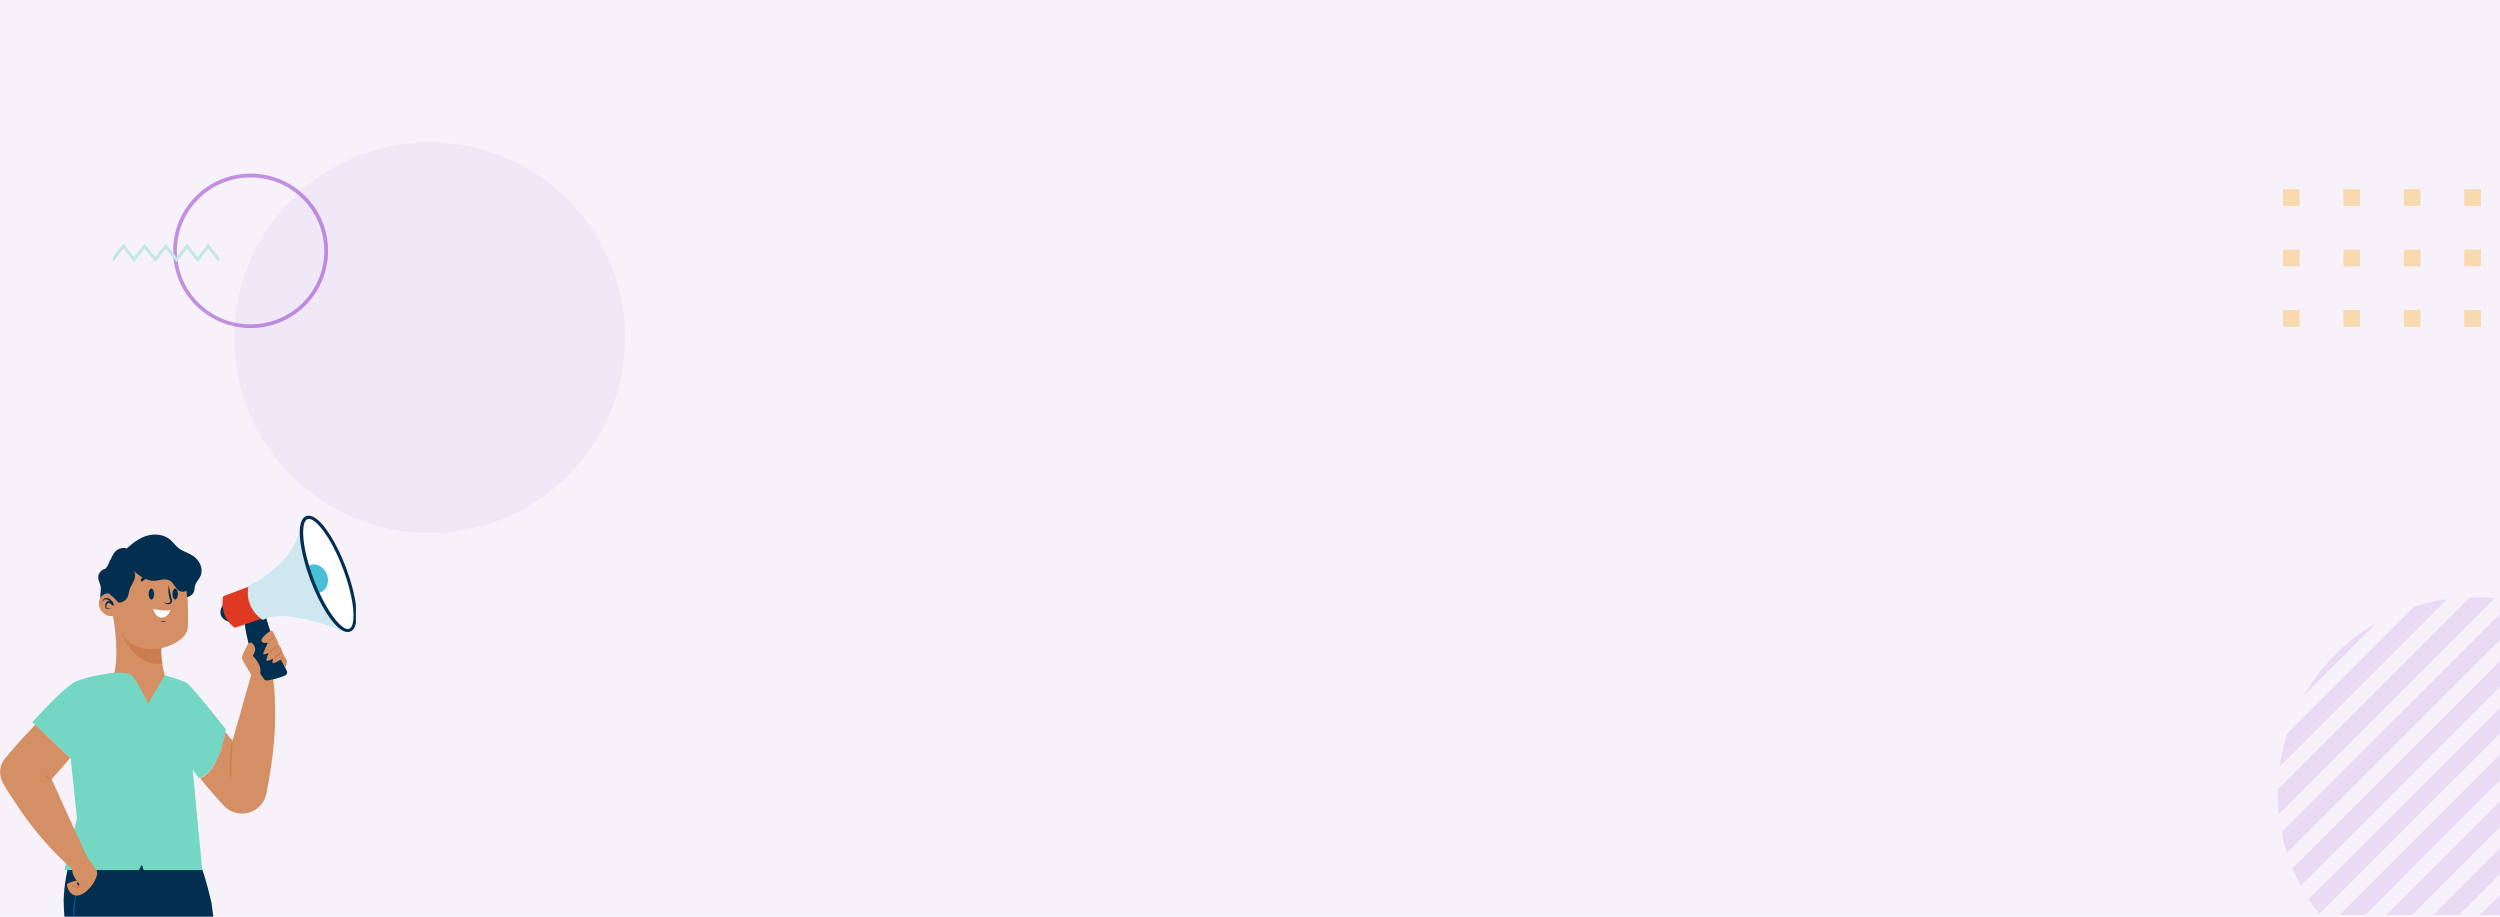 <svg width="1440" height="528" viewBox="0 0 1440 528" fill="none" xmlns="http://www.w3.org/2000/svg">
<rect width="1440" height="528" fill="#F7F2FA"/>
<circle cx="247.5" cy="194.5" r="112.5" fill="#6F00BE" fill-opacity="0.05"/>
<g opacity="0.4" clip-path="url(#clip0_2_5181)">
<path d="M144.346 100C119.7 100 99.735 119.905 99.735 144.479C99.735 169.052 119.7 188.958 144.346 188.958C168.993 188.958 188.957 169.052 188.957 144.479C188.957 119.905 169.036 100 144.346 100ZM144.346 186.835C120.892 186.835 101.906 167.864 101.906 144.521C101.906 121.136 120.934 102.207 144.346 102.207C167.801 102.207 186.786 121.178 186.786 144.521C186.829 167.864 167.801 186.835 144.346 186.835Z" fill="#6E00BE"/>
<path d="M126 148.086V150.972L119.912 143.29L113.825 150.972L107.696 143.29L101.608 150.972L95.521 143.29L89.391 150.972L83.304 143.29L77.217 150.972L71.087 143.29L65 150.972V148.086L71.087 140.404L77.217 148.086L83.304 140.404L89.391 148.086L95.521 140.404L101.608 148.086L107.696 140.404L113.825 148.086L119.912 140.404L126 148.086Z" fill="#73D7C3"/>
</g>
<g clip-path="url(#clip1_2_5181)">
<path d="M149.275 728.847L121.845 520.21C121.845 520.21 118.092 503.329 114.916 496.98H39.845C38.546 501.886 36.958 509.533 36.669 518.334C36.236 533.484 54.571 729.857 54.571 729.857H81.711L81.423 529.444L125.454 728.703H149.275V728.847Z" fill="#022F50"/>
<path d="M49.373 495.249C47.785 499.866 46.342 504.627 45.187 509.389C44.032 514.15 43.166 518.911 42.877 523.817C42.733 528.723 43.31 533.629 43.599 538.39L44.898 552.963L50.095 611.543L55.292 670.123L57.891 699.413L60.345 728.703L57.313 699.413L54.426 670.123L48.94 611.543C47.208 592.064 45.475 572.586 44.032 552.963L42.877 538.246C42.588 533.34 42.011 528.434 42.299 523.529C42.733 518.623 43.599 513.717 44.898 509.1C46.197 504.627 47.785 499.866 49.373 495.249Z" fill="#0464AB"/>
<path d="M57.458 390.786C59.334 393.383 61.067 396.269 62.655 399.154C64.82 401.751 67.274 404.204 69.44 406.657C70.162 407.523 70.884 408.244 71.605 409.11C78.968 409.976 86.331 410.553 93.693 410.12C94.704 408.677 95.715 407.09 96.725 405.647C98.602 402.906 100.334 400.309 102.211 397.567C102.644 396.846 103.077 396.269 103.366 395.547C99.901 393.671 97.158 392.229 95.137 389.776C94.848 388.621 93.982 385.591 93.405 382.273C92.827 379.387 92.538 376.069 92.827 373.471C92.972 372.173 93.26 371.163 93.693 370.297L65.109 354.281C65.109 354.426 65.109 354.426 65.109 354.57C65.542 357.167 69.007 378.089 65.398 389.054C63.377 390.064 60.778 390.786 57.458 390.786Z" fill="#D48F65"/>
<path d="M93.549 382.273C77.958 384.293 70.162 365.68 69.873 364.959C72.76 369.576 76.947 371.74 80.989 372.894C86.042 374.193 90.806 373.76 92.827 373.472C92.827 373.472 92.827 373.472 92.972 373.472C92.683 376.069 92.972 379.243 93.549 382.273Z" fill="#CC7D4E"/>
<path d="M107.408 393.239C104.81 391.796 94.848 388.91 94.848 388.91L85.465 405.214C85.465 405.214 78.391 391.507 76.225 389.199C74.06 386.89 65.398 387.467 65.398 387.467C65.398 387.467 50.095 389.343 43.165 392.806C36.236 396.269 18.623 416.036 18.623 416.036L40.711 436.957L44.32 471.153L37.102 501.164H79.979L81.711 498.134L82.722 501.164H116.503L111.017 443.45L114.771 448.356C115.06 448.211 115.204 448.211 115.493 448.067C125.31 444.027 129.063 426.424 129.929 421.374C130.074 420.509 130.074 420.076 130.074 420.076C130.074 420.076 110.007 394.537 107.408 393.239Z" fill="#73D7C3"/>
<path d="M85.031 406.08C85.031 413.727 84.887 421.23 84.887 428.877L84.454 451.674L83.732 474.471L83.299 485.87C83.155 489.621 83.01 493.373 82.722 497.269C82.722 493.517 82.722 489.621 82.722 485.87L82.866 474.471L83.299 451.674L84.021 428.877C84.165 421.23 84.598 413.727 85.031 406.08Z" fill="#73D7C3"/>
<path d="M110.873 442.584C110.439 438.256 110.439 434.071 110.439 429.743C110.439 425.414 110.584 421.23 111.017 416.901C111.45 421.23 111.45 425.414 111.45 429.743C111.45 434.071 111.306 438.4 110.873 442.584Z" fill="#73D7C3"/>
<path d="M40.566 436.957L41.144 437.534H40.999C42.876 435.37 44.897 433.206 46.774 431.041C48.795 428.877 50.816 426.857 52.837 424.837C54.859 422.817 56.88 420.797 59.045 418.777C61.066 416.757 63.232 414.737 65.397 412.861C63.521 415.026 61.644 417.19 59.623 419.354C57.602 421.519 55.725 423.539 53.704 425.703C51.683 427.723 49.661 429.887 47.496 431.763C45.475 433.783 43.309 435.803 41.144 437.679C41.144 437.679 41.144 437.679 40.999 437.679L40.566 436.957Z" fill="#73D7C3"/>
<path d="M55.581 501.309C53.849 498.567 51.394 495.537 50.528 494.383C49.518 492.074 40.278 472.307 29.739 448.789C33.493 444.604 37.102 440.564 40.422 436.669L20.211 417.479C19.201 418.489 18.19 419.643 17.18 420.797C12.56 425.559 7.796 431.041 2.887 436.813C-0.433 440.853 -0.866 446.624 1.732 451.097C5.053 456.869 8.806 462.496 12.704 468.123C20.933 479.81 30.461 490.92 41.577 500.443C41.433 503.04 42.877 505.637 44.176 507.369C43.021 507.08 38.69 508.811 38.546 509.389C38.401 510.11 39.845 516.747 45.331 515.737C50.817 514.727 57.602 504.772 55.581 501.309ZM45.331 510.254L44.176 509.244C44.176 509.244 44.754 508.523 44.609 507.802C45.331 508.667 45.764 509.244 45.764 509.244L45.331 510.254Z" fill="#D48F65"/>
<path d="M25.12 446.624C25.986 446.624 26.708 446.913 27.43 447.202C28.151 447.634 28.729 448.067 29.306 448.789C28.44 448.789 27.718 448.5 26.996 448.212C26.275 447.779 25.553 447.346 25.12 446.624Z" fill="#CC7D4E"/>
<path d="M41.145 510.399C41.578 509.966 42.011 509.822 42.588 509.677C43.021 509.533 43.454 509.533 44.176 509.533C44.032 510.255 43.454 510.543 42.877 510.687C42.3 510.832 41.722 510.832 41.145 510.399Z" fill="#CC7D4E"/>
<path d="M42.444 510.11C43.31 510.543 43.888 510.832 44.465 510.687C44.754 510.687 44.898 510.543 45.331 510.255C45.62 509.966 45.909 509.822 46.342 509.533C46.342 509.966 46.197 510.399 46.053 510.832C45.764 511.264 45.475 511.553 44.898 511.697C44.321 511.842 43.743 511.553 43.454 511.264C42.733 510.976 42.444 510.543 42.444 510.11Z" fill="#CC7D4E"/>
<path d="M154.616 450.808C154.183 452.973 153.75 454.993 153.461 457.157C151.007 468.7 136.715 472.596 128.775 463.938C127.331 462.351 125.887 460.764 124.444 459.177C121.123 455.426 118.092 451.818 115.349 448.356C125.166 444.316 128.919 426.713 129.785 421.663C131.085 423.25 132.528 424.981 133.972 426.568C140.757 402.906 145.954 384.004 145.954 384.004L156.493 384.293C160.102 406.801 158.514 429.887 154.616 450.808Z" fill="#D48F65"/>
<path d="M133.827 426.857C133.827 430.753 133.539 434.504 133.394 438.4C133.25 440.276 133.25 442.151 133.25 444.171C133.25 446.047 133.25 447.923 133.394 449.943C132.817 448.067 132.528 446.191 132.384 444.171C132.239 442.296 132.239 440.276 132.384 438.4C132.384 434.36 132.817 430.608 133.827 426.857Z" fill="#CC7D4E"/>
<path d="M128.63 348.077C128.63 348.077 123 355.436 132.528 358.466L128.63 348.077Z" fill="#022F50"/>
<path d="M140.757 358.033C140.757 358.033 143.212 379.964 152.162 391.218C152.595 391.796 153.317 392.084 154.039 391.94C155.916 391.651 159.958 390.93 164.289 389.054C165.3 388.621 165.733 387.323 165.155 386.313C161.979 380.397 153.75 360.486 152.595 352.261L140.757 358.033Z" fill="#022F50"/>
<path d="M143.789 337.689L129.208 343.172C128.775 343.316 128.342 343.749 128.342 344.326C127.909 347.067 127.476 355.724 134.694 361.207C135.127 361.496 135.56 361.64 135.993 361.352L150.863 356.302L143.789 337.689Z" fill="#E03923"/>
<path d="M173.817 300.03C173.817 300.03 173.673 321.961 143.645 337.111C143.356 337.256 143.067 337.544 143.067 337.833C142.634 340.141 141.19 349.52 150.719 356.734C151.007 357.023 151.44 357.023 151.873 356.878C155.338 355.147 165.3 351.107 198.937 363.804L191.285 328.31L173.817 300.03Z" fill="#CFE7EE"/>
<path d="M198.359 327.011C205.144 344.903 206.444 361.063 201.391 362.938C197.06 364.67 189.264 355.436 182.912 341.584C181.757 339.131 180.746 336.678 179.736 334.081C178.725 331.34 177.859 328.743 176.993 326.146C172.662 311.717 172.373 299.741 176.704 298.154C181.901 296.134 191.574 309.12 198.359 327.011Z" fill="white"/>
<path d="M188.254 330.763C189.986 335.091 188.254 339.853 184.5 341.296C184.067 341.44 183.49 341.584 182.912 341.729C181.757 339.276 180.747 336.823 179.736 334.226C178.726 331.484 177.859 328.887 176.993 326.29C177.426 326.001 177.859 325.713 178.437 325.569C182.19 323.981 186.521 326.434 188.254 330.763Z" fill="#48BFD7"/>
<path d="M201.68 363.804C195.039 366.257 185.078 350.53 178.87 334.37C172.807 318.21 169.775 299.741 176.416 297.289C183.057 294.836 193.018 310.563 199.226 326.723C205.289 342.883 208.321 361.351 201.68 363.804ZM177.138 299.02C173.095 300.463 173.673 315.18 180.747 333.793C187.821 352.406 197.205 363.66 201.103 362.217C205.145 360.774 204.567 346.057 197.493 327.444C190.419 308.687 181.036 297.433 177.138 299.02Z" fill="#022F50"/>
<path d="M145.954 390.641C145.954 390.641 139.891 380.83 139.313 379.387C138.88 378.377 141.334 373.76 142.778 371.019C143.355 370.009 144.655 369.864 145.521 370.73C146.243 371.596 146.965 372.606 146.965 373.76C146.965 376.213 145.521 377.656 145.521 377.656C145.521 377.656 152.017 383.86 149.419 388.91L145.954 390.641Z" fill="#D48F65"/>
<path d="M161.69 379.964C161.69 379.964 157.936 382.273 157.214 381.984C156.493 381.696 157.359 379.387 157.359 379.387C157.359 379.387 154.327 380.974 153.605 380.541C152.883 380.109 154.76 376.069 154.76 376.069C154.76 376.069 152.306 377.079 151.729 376.934C151.007 376.79 154.327 370.153 154.327 370.153C154.327 370.153 151.007 370.874 150.574 369.143C150.141 367.411 155.626 362.939 156.637 363.371C157.648 363.949 158.514 366.69 158.514 366.69C158.514 366.69 160.246 368.999 160.391 371.163C160.391 371.163 162.412 373.616 162.556 375.059C162.556 375.059 163.422 377.8 164.721 379.387C166.021 380.974 164.433 384.581 164.433 384.581C164.433 384.581 162.7 381.551 161.69 379.964Z" fill="#D48F65"/>
<path d="M154.183 369.864C154.616 368.999 155.338 368.421 156.06 367.844C156.782 367.267 157.504 366.834 158.514 366.69C158.081 367.556 157.359 368.133 156.637 368.71C155.915 369.143 155.194 369.72 154.183 369.864Z" fill="#CC7D4E"/>
<path d="M154.905 375.924C155.482 374.914 156.348 374.049 157.215 373.327C158.081 372.606 159.091 371.884 160.246 371.451C159.669 372.461 158.803 373.327 157.936 374.049C156.926 374.77 156.06 375.491 154.905 375.924Z" fill="#CC7D4E"/>
<path d="M157.215 379.243C157.937 378.377 158.803 377.656 159.669 376.934L160.968 375.924C161.401 375.636 161.835 375.347 162.268 374.914C162.268 375.491 161.979 376.068 161.546 376.501C161.257 376.934 160.824 377.367 160.391 377.8C159.38 378.521 158.37 378.954 157.215 379.243Z" fill="#CC7D4E"/>
<path d="M161.834 379.964C161.834 379.387 161.979 379.099 162.123 378.81C162.412 378.521 162.556 378.377 163.134 378.233C163.423 378.81 163.278 379.099 162.989 379.531C162.701 379.82 162.412 380.109 161.834 379.964Z" fill="#CC7D4E"/>
<path d="M103.799 322.971C100.046 313.449 82.433 309.697 70.162 320.374C64.531 325.28 63.232 334.37 63.665 342.45C63.377 342.306 63.088 342.161 62.944 342.161C60.489 341.584 57.891 343.46 57.169 345.769C56.591 347.644 57.024 349.809 58.035 351.396C58.901 352.694 60.345 353.993 61.933 354.57C62.366 354.714 64.098 355.003 65.253 354.859C66.408 360.197 69.151 365.247 73.482 368.71C78.824 373.183 85.753 374.914 92.538 373.471C97.88 372.317 105.676 368.999 107.697 363.516C108.274 362.073 108.274 360.486 108.274 359.043C108.419 347.5 108.13 333.937 103.799 322.971Z" fill="#D48F65"/>
<path d="M99.324 342.161C99.324 343.893 100.046 345.336 100.912 345.336C101.778 345.336 102.5 343.893 102.5 342.161C102.5 340.43 101.778 338.987 100.912 338.987C100.046 338.987 99.324 340.43 99.324 342.161Z" fill="#022F50"/>
<path d="M88.785 342.161C88.785 343.893 88.064 345.336 87.197 345.336C86.331 345.336 85.609 343.893 85.609 342.161C85.609 340.43 86.331 338.987 87.197 338.987C88.064 338.987 88.785 340.43 88.785 342.161Z" fill="#022F50"/>
<path d="M95.715 357.6C95.282 358.033 94.704 358.177 94.127 358.177C93.55 358.177 92.972 358.033 92.539 357.6C93.117 357.744 93.694 357.744 94.127 357.744C94.56 357.888 95.138 357.744 95.715 357.6Z" fill="#022F50"/>
<path d="M88.208 350.674C88.208 350.674 95.426 352.405 98.169 351.251C98.169 351.251 97.159 355.58 93.261 355.724C89.363 355.868 88.208 350.674 88.208 350.674Z" fill="white"/>
<path d="M90.085 330.907C89.363 330.186 88.496 330.041 87.63 330.041C86.764 330.041 85.898 330.186 85.032 330.474C84.165 330.763 83.444 331.196 82.722 331.773C82 332.35 81.567 333.071 81.134 333.793C80.989 334.226 81.134 334.658 81.422 334.803C81.711 334.947 82 334.947 82.289 334.658C82.866 334.226 83.299 333.793 83.877 333.36C84.454 333.071 85.032 332.783 85.609 332.638C86.187 332.494 86.764 332.494 87.486 332.494C88.063 332.494 88.785 332.494 89.507 332.35H89.651C90.085 332.206 90.373 331.773 90.229 331.34C90.373 331.196 90.229 331.051 90.085 330.907Z" fill="#022F50"/>
<path d="M98.025 330.907C98.746 330.186 99.612 330.041 100.479 330.041C101.345 330.041 102.211 330.186 103.077 330.474C103.943 330.763 104.665 331.196 105.387 331.773C106.109 332.35 106.542 333.071 106.975 333.793C107.12 334.226 106.975 334.658 106.686 334.803C106.398 334.947 106.109 334.947 105.82 334.658C105.243 334.226 104.81 333.793 104.232 333.36C103.655 333.071 103.077 332.783 102.5 332.638C101.922 332.494 101.345 332.494 100.623 332.494C100.046 332.494 99.324 332.494 98.602 332.35H98.458C98.025 332.206 97.736 331.773 97.88 331.34C97.736 331.196 97.88 331.051 98.025 330.907Z" fill="#022F50"/>
<path d="M97.159 336.967C97.447 338.121 97.592 339.42 97.88 340.574C98.169 341.728 98.313 342.883 98.602 344.037C98.746 344.325 98.746 344.614 98.891 344.903C99.035 345.191 99.18 345.48 99.18 345.913C99.18 346.778 98.746 347.5 98.025 347.788C97.303 348.221 96.581 348.077 96.004 347.933C95.426 347.644 94.849 347.355 94.415 346.923C95.57 347.355 96.87 347.644 97.592 347.067C98.025 346.778 98.169 346.345 98.169 345.913C98.169 345.624 98.025 345.48 97.88 345.191C97.736 344.903 97.592 344.614 97.592 344.325C97.303 343.027 97.014 341.873 97.014 340.574C97.014 339.42 97.014 338.121 97.159 336.967Z" fill="#022F50"/>
<path d="M59.046 347.067C59.046 346.346 59.19 345.48 59.912 344.903C60.634 344.326 61.645 344.326 62.366 344.614C63.233 344.903 63.81 345.48 64.387 346.057C64.965 346.634 65.254 347.356 65.542 348.077C65.687 348.366 65.542 348.654 65.254 348.799C65.109 348.943 64.82 348.799 64.676 348.654C64.099 348.077 63.521 347.5 62.799 347.356C62.511 347.211 62.222 347.356 62.078 347.5C61.789 347.644 61.645 347.933 61.5 348.366C61.211 349.087 61.067 349.953 61.645 350.241C62.222 350.53 63.233 350.53 64.099 350.386C63.377 350.674 62.511 350.963 61.5 350.674C61.067 350.53 60.634 349.953 60.634 349.376C60.634 348.799 60.634 348.366 60.778 347.933C60.923 347.5 61.067 347.067 61.5 346.634C61.933 346.201 62.655 346.201 63.088 346.346C64.099 346.634 64.82 347.211 65.398 347.933L64.532 348.51C64.099 347.211 63.233 346.057 62.078 345.48C61.5 345.191 60.778 345.047 60.201 345.336C59.623 345.624 59.335 346.346 59.046 347.067Z" fill="#022F50"/>
<path d="M115.348 325.136C114.338 322.827 112.461 320.951 110.296 319.653C107.841 318.21 105.098 317.489 102.933 315.757C101.056 314.314 99.757 312.294 98.024 310.851C94.415 307.821 89.218 307.244 84.743 308.543C80.267 309.841 76.514 312.727 73.049 315.901C71.317 315.324 69.296 315.613 67.707 316.623C65.831 317.777 64.82 319.797 63.954 321.817C63.088 323.837 62.51 326.001 60.922 327.589C58.179 328.166 56.158 331.196 56.736 333.937C57.024 335.091 57.602 336.246 57.891 337.4C58.324 339.276 57.891 341.151 57.746 343.171C57.746 343.604 57.746 344.181 57.746 344.614C58.757 342.883 60.778 341.584 62.799 342.017C64.82 343.46 66.553 345.191 68.141 347.067C70.451 347.211 72.76 345.769 73.626 343.604C74.06 342.45 74.204 341.151 74.493 339.997C75.07 338.121 76.225 336.39 77.091 334.514C77.957 332.639 78.246 330.33 76.947 328.743C80.412 331.773 84.165 334.514 88.641 334.514C90.229 334.514 91.817 334.081 93.405 333.793C94.993 333.649 96.725 333.649 98.024 334.514C100.479 336.101 101.2 339.853 104.088 340.719C105.243 341.007 106.398 340.863 107.408 340.286C107.553 341.584 107.697 342.739 107.697 344.037C109.429 343.604 111.162 342.45 111.739 340.719C112.172 339.564 112.028 338.41 112.317 337.4C112.75 335.669 114.193 334.226 115.06 332.639C116.503 330.186 116.359 327.444 115.348 325.136Z" fill="#022F50"/>
<path opacity="0.5" d="M111.018 320.086C110.729 320.086 110.44 319.942 110.151 319.942C106.398 319.22 102.933 318.499 99.035 318.643C92.972 318.932 87.486 320.807 81.711 322.106C76.37 323.404 69.296 323.837 63.232 322.394C62.511 324.27 61.933 326.146 60.489 327.589C58.179 328.022 56.447 330.186 56.303 332.494C61.644 332.35 66.986 332.783 72.327 333.504C73.915 333.793 75.503 333.937 76.947 334.226C77.669 332.35 78.102 330.186 76.803 328.599C80.267 331.629 84.021 334.37 88.496 334.37C90.084 334.37 91.672 333.937 93.26 333.649C94.849 333.504 96.581 333.504 97.88 334.37L98.025 334.514C99.757 334.082 101.489 333.504 103.366 332.639C107.697 330.763 111.739 329.609 115.637 329.32C115.782 327.877 115.493 326.434 114.915 324.992C114.482 323.116 112.894 321.384 111.018 320.086Z" fill="#022F50"/>
</g>
<g opacity="0.1" clip-path="url(#clip2_2_5181)">
<path d="M1345.07 377.073C1352.23 369.914 1360.15 363.958 1368.52 359.143L1327.14 400.516C1331.96 392.152 1337.91 384.233 1345.07 377.073Z" fill="#6E00BE"/>
<path d="M1390.44 349.385C1396.71 347.357 1403.05 345.963 1409.51 345.076L1313.08 441.508C1313.96 435.045 1315.42 428.646 1317.39 422.437L1390.44 349.385Z" fill="#6E00BE"/>
<path d="M1436.88 344.634L1312.63 468.88C1312.13 464.191 1311.94 459.439 1312 454.751L1422.75 344C1427.5 343.937 1432.19 344.127 1436.88 344.634Z" fill="#6E00BE"/>
<path d="M1447.46 346.217C1451.39 347.04 1455.32 348.054 1459.18 349.258L1317.26 491.181C1316.06 487.316 1315.04 483.388 1314.22 479.46L1447.46 346.217Z" fill="#6E00BE"/>
<path d="M1468.18 352.553C1471.6 353.947 1474.9 355.531 1478.19 357.305L1325.24 510.189C1323.47 506.894 1321.88 503.536 1320.49 500.178L1468.18 352.553Z" fill="#6E00BE"/>
<path d="M1485.92 361.805C1488.9 363.705 1491.75 365.733 1494.54 367.95L1335.89 526.537C1333.67 523.749 1331.64 520.835 1329.74 517.92L1485.92 361.805Z" fill="#6E00BE"/>
<path d="M1504.93 377.072C1506.19 378.34 1507.33 379.543 1508.54 380.874L1348.87 540.537C1347.61 539.397 1346.34 538.193 1345.07 536.926C1343.81 535.659 1342.67 534.455 1341.46 533.125L1501.13 373.461C1502.39 374.665 1503.66 375.869 1504.93 377.072Z" fill="#6E00BE"/>
<path d="M1514.11 387.465C1516.33 390.253 1518.36 393.167 1520.26 396.082L1364.14 552.26C1361.17 550.36 1358.32 548.332 1355.53 546.115L1514.11 387.465Z" fill="#6E00BE"/>
<path d="M1524.76 403.811C1526.53 407.105 1528.12 410.463 1529.51 413.821L1381.88 561.447C1378.46 560.053 1375.17 558.469 1371.87 556.695L1524.76 403.811Z" fill="#6E00BE"/>
<path d="M1532.74 422.818C1533.95 426.683 1534.96 430.611 1535.78 434.54L1402.54 567.783C1398.61 566.959 1394.68 565.945 1390.82 564.742L1532.74 422.818Z" fill="#6E00BE"/>
<path d="M1538 459.249L1427.25 570C1422.5 570.063 1417.81 569.873 1413.12 569.366L1537.43 445.057C1537.87 449.809 1538.06 454.56 1538 459.249Z" fill="#6E00BE"/>
</g>
<g opacity="0.3" clip-path="url(#clip3_2_5181)">
<path d="M1324.6 109H1315V118.6H1324.6V109Z" fill="#FFA000"/>
<path d="M1359.4 109H1349.8V118.6H1359.4V109Z" fill="#FFA000"/>
<path d="M1394.2 109H1384.6V118.6H1394.2V109Z" fill="#FFA000"/>
<path d="M1429 109H1419.4V118.6H1429V109Z" fill="#FFA000"/>
<path d="M1324.6 143.8H1315V153.4H1324.6V143.8Z" fill="#FFA000"/>
<path d="M1359.4 143.8H1349.8V153.4H1359.4V143.8Z" fill="#FFA000"/>
<path d="M1394.2 143.8H1384.6V153.4H1394.2V143.8Z" fill="#FFA000"/>
<path d="M1429 143.8H1419.4V153.4H1429V143.8Z" fill="#FFA000"/>
<path d="M1324.6 178.6H1315V188.2H1324.6V178.6Z" fill="#FFA000"/>
<path d="M1359.4 178.6H1349.8V188.2H1359.4V178.6Z" fill="#FFA000"/>
<path d="M1394.2 178.6H1384.6V188.2H1394.2V178.6Z" fill="#FFA000"/>
<path d="M1429 178.6H1419.4V188.2H1429V178.6Z" fill="#FFA000"/>
</g>
<defs>
<clipPath id="clip0_2_5181">
<rect width="124" height="89" fill="white" transform="translate(65 100)"/>
</clipPath>
<clipPath id="clip1_2_5181">
<rect width="205" height="231" fill="white" transform="translate(0 297)"/>
</clipPath>
<clipPath id="clip2_2_5181">
<rect width="128" height="183" fill="white" transform="translate(1312 344)"/>
</clipPath>
<clipPath id="clip3_2_5181">
<rect width="114.1" height="79.2" fill="white" transform="translate(1315 109)"/>
</clipPath>
</defs>
</svg>
